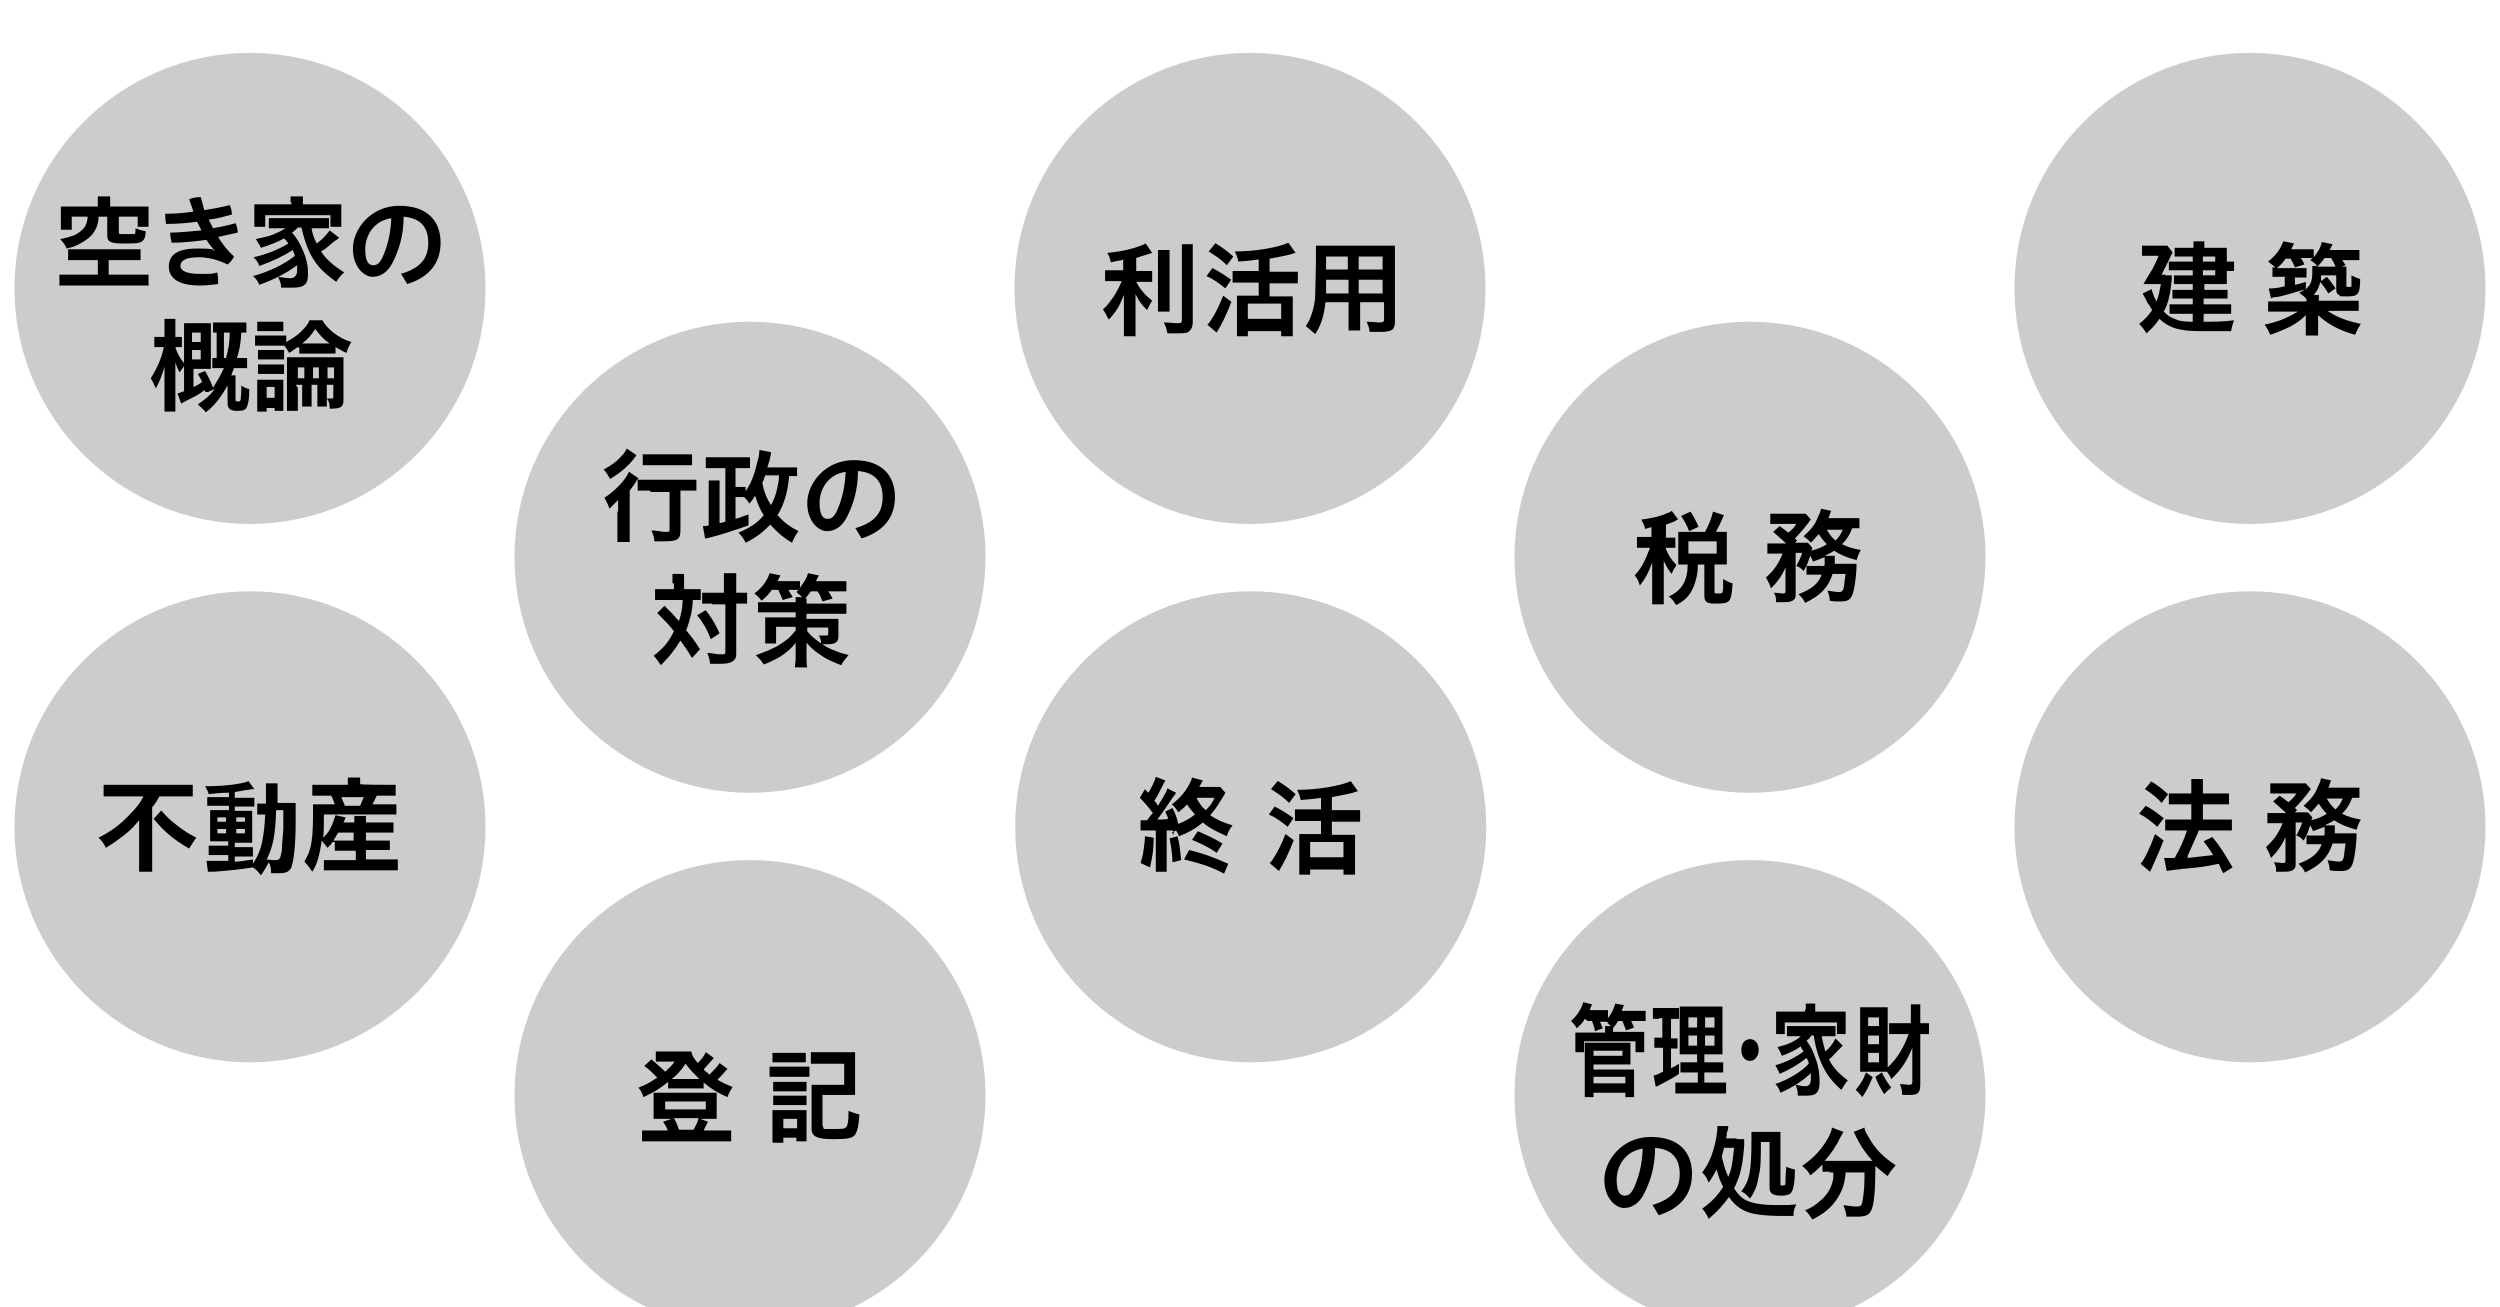 <?xml version="1.0" encoding="UTF-8"?>
<svg id="_レイヤー_2" data-name="レイヤー 2" xmlns="http://www.w3.org/2000/svg" width="345" height="180.4" xmlns:xlink="http://www.w3.org/1999/xlink" viewBox="0 0 345 180.4">
  <defs>
    <style>
      .cls-1 {
        filter: url(#drop-shadow-1);
      }

      .cls-2 {
        filter: url(#drop-shadow-3);
      }

      .cls-3 {
        filter: url(#drop-shadow-2);
      }

      .cls-4 {
        filter: url(#drop-shadow-9);
      }

      .cls-5 {
        filter: url(#drop-shadow-6);
      }

      .cls-6 {
        filter: url(#drop-shadow-7);
      }

      .cls-7 {
        filter: url(#drop-shadow-8);
      }

      .cls-8 {
        filter: url(#drop-shadow-5);
      }

      .cls-9 {
        filter: url(#drop-shadow-4);
      }

      .cls-10 {
        fill: #ccc;
      }

      .cls-11 {
        filter: url(#drop-shadow-10);
      }

      .cls-12 {
        fill: #fff;
      }
    </style>
    <filter id="drop-shadow-1" x="-9.6" y="-4.3" width="89" height="90" filterUnits="userSpaceOnUse">
      <feOffset dx="0" dy="5.3"/>
      <feGaussianBlur result="blur" stdDeviation="3.2"/>
      <feFlood flood-color="#30a2a8" flood-opacity=".5"/>
      <feComposite in2="blur" operator="in"/>
      <feComposite in="SourceGraphic"/>
    </filter>
    <filter id="drop-shadow-2" x="59.4" y="32.7" width="89" height="90" filterUnits="userSpaceOnUse">
      <feOffset dx="0" dy="5.3"/>
      <feGaussianBlur result="blur-2" stdDeviation="3.2"/>
      <feFlood flood-color="#30a2a8" flood-opacity=".5"/>
      <feComposite in2="blur-2" operator="in"/>
      <feComposite in="SourceGraphic"/>
    </filter>
    <filter id="drop-shadow-3" x="128.4" y="-4.3" width="89" height="90" filterUnits="userSpaceOnUse">
      <feOffset dx="0" dy="5.3"/>
      <feGaussianBlur result="blur-3" stdDeviation="3.2"/>
      <feFlood flood-color="#30a2a8" flood-opacity=".5"/>
      <feComposite in2="blur-3" operator="in"/>
      <feComposite in="SourceGraphic"/>
    </filter>
    <filter id="drop-shadow-4" x="197.4" y="32.7" width="89" height="90" filterUnits="userSpaceOnUse">
      <feOffset dx="0" dy="5.3"/>
      <feGaussianBlur result="blur-4" stdDeviation="3.2"/>
      <feFlood flood-color="#30a2a8" flood-opacity=".5"/>
      <feComposite in2="blur-4" operator="in"/>
      <feComposite in="SourceGraphic"/>
    </filter>
    <filter id="drop-shadow-5" x="266.4" y="-4.3" width="89" height="90" filterUnits="userSpaceOnUse">
      <feOffset dx="0" dy="5.3"/>
      <feGaussianBlur result="blur-5" stdDeviation="3.2"/>
      <feFlood flood-color="#30a2a8" flood-opacity=".5"/>
      <feComposite in2="blur-5" operator="in"/>
      <feComposite in="SourceGraphic"/>
    </filter>
    <filter id="drop-shadow-6" x="266.4" y="69.7" width="89" height="90" filterUnits="userSpaceOnUse">
      <feOffset dx="0" dy="5.3"/>
      <feGaussianBlur result="blur-6" stdDeviation="3.2"/>
      <feFlood flood-color="#30a2a8" flood-opacity=".5"/>
      <feComposite in2="blur-6" operator="in"/>
      <feComposite in="SourceGraphic"/>
    </filter>
    <filter id="drop-shadow-7" x="197.4" y="106.7" width="89" height="90" filterUnits="userSpaceOnUse">
      <feOffset dx="0" dy="5.3"/>
      <feGaussianBlur result="blur-7" stdDeviation="3.2"/>
      <feFlood flood-color="#30a2a8" flood-opacity=".5"/>
      <feComposite in2="blur-7" operator="in"/>
      <feComposite in="SourceGraphic"/>
    </filter>
    <filter id="drop-shadow-8" x="128.4" y="69.7" width="90" height="90" filterUnits="userSpaceOnUse">
      <feOffset dx="0" dy="5.3"/>
      <feGaussianBlur result="blur-8" stdDeviation="3.2"/>
      <feFlood flood-color="#30a2a8" flood-opacity=".5"/>
      <feComposite in2="blur-8" operator="in"/>
      <feComposite in="SourceGraphic"/>
    </filter>
    <filter id="drop-shadow-9" x="59.4" y="106.7" width="89" height="90" filterUnits="userSpaceOnUse">
      <feOffset dx="0" dy="5.3"/>
      <feGaussianBlur result="blur-9" stdDeviation="3.2"/>
      <feFlood flood-color="#30a2a8" flood-opacity=".5"/>
      <feComposite in2="blur-9" operator="in"/>
      <feComposite in="SourceGraphic"/>
    </filter>
    <filter id="drop-shadow-10" x="-9.6" y="69.7" width="89" height="90" filterUnits="userSpaceOnUse">
      <feOffset dx="0" dy="5.3"/>
      <feGaussianBlur result="blur-10" stdDeviation="3.2"/>
      <feFlood flood-color="#30a2a8" flood-opacity=".5"/>
      <feComposite in2="blur-10" operator="in"/>
      <feComposite in="SourceGraphic"/>
    </filter>
  </defs>
  <g id="layout">
    <g>
      <g class="cls-1">
        <g>
          <path class="cls-10" d="M34.5,68C16,68,1,53,1,34.5S16,1,34.5,1s33.5,15,33.5,33.5-15,33.5-33.5,33.5Z"/>
          <path class="cls-12" d="M34.5,2c17.9,0,32.5,14.6,32.5,32.5s-14.6,32.5-32.5,32.5S2,52.4,2,34.5,16.6,2,34.5,2M34.5,0C15.4,0,0,15.4,0,34.5s15.4,34.5,34.5,34.5,34.5-15.4,34.5-34.5S53.6,0,34.5,0h0Z"/>
        </g>
        <g>
          <path d="M11,30.6c-.7,0-1.2,0-1.6,0v-1.5c.4,0,.8,0,1.4,0h7c.6,0,1.2,0,1.6,0v1.5c-.4,0-.9,0-1.6,0h-2.8v2h3.8c.7,0,1.3,0,1.7,0v1.5c-.5,0-1,0-1.7,0h-8.9c-.7,0-1.2,0-1.7,0v-1.5c.3,0,1.1,0,1.7,0h3.6v-2h-2.6ZM13.5,22.7c0-.4,0-.6,0-.9h1.7c0,.3,0,.5,0,.9v.5h3.8c.6,0,1,0,1.5,0,0,.3,0,.5,0,1v.8c0,.4,0,.7,0,1h-1.5v-1.4h-2.6v2.1c0,.3,0,.3.5.3,0,0,.3,0,.5,0h0c.5,0,1,0,1.1,0,.2,0,.2-.3.2-.8.5.2.8.3,1.4.4,0,.8-.2,1.2-.5,1.4-.4.3-.9.3-2.6.3s-2.2-.2-2.2-1.1v-2.6h-1.2c0,1.1-.4,1.9-1,2.6-.5.5-1.1.9-1.9,1.3-.4.2-.7.3-1.5.5-.2-.5-.5-.9-.9-1.3,1.4-.3,2.1-.5,2.7-1,.7-.5,1-1,1.1-2.1h-2.2v1.8h-1.5c0-.4,0-.7,0-1.1v-1.1c0-.4,0-.7,0-1,.5,0,.9,0,1.5,0h3.6v-.5Z"/>
          <path d="M29.8,29.5c-.4-.5-.9-1-1.3-1.7-1.6.2-3.2.4-4.8.4-.1-.4-.2-.8-.2-1.2s0-.1,0-.2c1.4,0,2.9-.2,4.3-.3-.2-.4-.4-.8-.6-1.2-1.4.2-2.9.3-4.3.3,0-.3-.1-.7-.1-1.1s0-.2,0-.3c1.3,0,2.6-.1,3.9-.3-.2-.6-.4-1.1-.6-1.7.4-.2,1.1-.3,1.6-.3.2.6.3,1.2.5,1.8,1.2-.2,2.4-.4,3.5-.7.2.4.3.9.3,1.3h0c-1.1.3-2.1.6-3.2.7.2.4.4.8.6,1.2,1.1-.2,2.1-.4,3.1-.7.2.4.3.9.3,1.3-.9.2-1.8.4-2.7.6.6,1,1.3,1.9,2.2,2.7-.2.4-.5.8-.9,1.1-1.4-.7-2.8-1-4-1-2,0-2.5.6-2.5,1.2s.7,1.1,2.7,1.1,1.5,0,2.4-.2c0,.3.1.7.1,1s0,.4,0,.6c-.8.1-1.6.2-2.5.2-3.1,0-4.3-1.1-4.3-2.6s1-2.5,3.9-2.5,1.9.2,2.6.4h0Z"/>
          <path d="M41,26.2c-.3.3-.4.4-.7.6.5.6.8,1,1.2,1.8.6,1.2,1,2.4,1,3.7s-.2,1.5-.6,1.8c-.3.2-.8.3-1.6.3s-.9,0-1.5,0c0-.7-.2-.9-.4-1.5.7.1,1.3.2,1.7.2s.9-.3.9-1,0-.5,0-.8c-1.5,1.1-3,1.9-5.2,2.7-.3-.6-.5-.9-.9-1.2,2.2-.6,4.3-1.6,5.8-2.8-.1-.3-.2-.5-.3-.8-1.2.8-2.9,1.6-4.6,2.2-.2-.5-.4-.8-.8-1.2,1.8-.4,3.5-1.1,4.8-1.9-.2-.3-.3-.4-.6-.7-.9.5-1.9.9-3.2,1.3-.2-.5-.4-.7-.7-1.2,1.2-.3,1.5-.3,2.3-.6.7-.3,1.2-.5,1.8-.9h-1c-.5,0-.9,0-1.3,0v-1.4c.4,0,.7,0,1.3,0h5.6c.8,0,1,0,1.4,0v1.4c-.4,0-.9,0-1.4,0h-1c.1.7.3,1.3.7,2.1.7-.5,1.2-1,1.8-1.8l1.3,1c-.3.3-.4.3-.8.6-.7.6-1,.9-1.7,1.3.8,1.2,1.8,2,3.2,2.9-.4.3-.7.7-1.1,1.3-1.2-.9-1.8-1.4-2.4-2.1-1.2-1.4-1.9-3.2-2.4-5.4h-.5ZM40.1,22.6c0-.3,0-.5,0-.8h1.7c0,.3,0,.5,0,.8v.3h3.8c.7,0,1.1,0,1.5,0,0,.3,0,.5,0,1v1.1c0,.4,0,.7,0,1h-1.5v-1.6h-9v1.6h-1.5c0-.3,0-.6,0-1v-1.1c0-.4,0-.7,0-1,.4,0,.8,0,1.5,0h3.6v-.3Z"/>
          <path d="M55.3,32.5c2.7-.8,3.8-2.1,3.8-4.3s-1.1-3.4-3.4-3.6c0,2.7-.7,4.7-1.5,6.3-.7,1.4-1.7,2-2.8,2s-2.7-1.3-2.7-3.9,2.4-5.9,6.4-5.9,5.7,2.2,5.7,5.1-1.7,4.8-4.6,5.7l-.9-1.5ZM54.1,24.8c-2.5.3-3.7,2.4-3.7,4.3s.6,2.2,1.1,2.2.8-.2,1.2-.9c.7-1.5,1.2-3.2,1.3-5.6Z"/>
          <path d="M28.3,48.8c0-.2,0-.2,0-.3-.7.5-1.1.8-2.2,1.3-.7.4-.8.4-1.1.6l-.5-1.4c.4-.1.5-.2.9-.3v-3.5c-.1.2-.2.3-.2.3q-.3.4-.4.6c-.3-.5-.4-.8-.6-1.4q0,.3,0,.6c0,.2,0,.6,0,1v3.5c0,.7,0,1.2,0,1.7h-1.5c0-.5,0-1.1,0-1.7v-3.6c0-.2,0-.3,0-.5,0-.1,0-.2,0-.4-.4,1.4-.7,2.1-1.2,3-.3-.7-.4-.9-.7-1.4.8-1.2,1.6-3,1.8-4.3h-.4c-.4,0-.7,0-.9,0v-1.4c.3,0,.5,0,.9,0h.5v-1.1c0-.6,0-1,0-1.4h1.5c0,.4,0,.8,0,1.4v1.1h.1c.4,0,.5,0,.8,0v1.4c-.3,0-.5,0-.8,0h-.1c.2.7.5,1.4,1.2,2.2v-4.2c0-.6,0-1,0-1.3.3,0,.6,0,1.1,0h1.5c.5,0,.8,0,1.1,0,0,.3,0,.7,0,1.3v3.9c0,.6,0,.9,0,1.1-.2,0-.4,0-.9,0h-1.5v2.5c.5-.2.8-.4,1.2-.7-.2-.4-.3-.6-.6-1.1l1-.4q.6,1,1.1,2.3c.5-.8,1-1.6,1.5-2.7h-.4c-.5,0-.9,0-1.2,0v-1.4c.2,0,.3,0,.6,0v-3.5c-.2,0-.3,0-.5,0v-1.4c.4,0,.6,0,1.2,0h2.2c.5,0,.8,0,1.2,0v1.4c-.3,0-.4,0-.7,0-.1,1.6-.2,2.2-.6,3.5h.1c.6,0,.9,0,1.3,0v1.4c-.4,0-.7,0-1.3,0h-.5c-.2.4-.2.6-.4,1h.6c0,.3,0,.5,0,.9v2.3c0,.3,0,.4.3.4s.3,0,.4-.2c0-.2.1-.7.1-1.5v-.5c.4.3.7.4,1.1.5,0,1.6-.2,2.2-.4,2.6-.2.3-.5.4-1.3.4s-1.3-.2-1.3-1.1v-2.4c-.9,1.6-1.8,2.8-3,3.7-.4-.5-.7-.7-1.1-1.1.9-.6,1.7-1.2,2.3-2.1l-.9.4ZM27.7,41.9v-1.3h-1.2v1.3h1.2ZM26.5,44.3h1.2v-1.3h-1.2v1.3ZM31.2,44.1c.3-1.2.5-2,.5-3.5h-.8v3.5h.3Z"/>
          <path d="M41.1,42.6c-.5.3-.7.5-1.2.8-.3-.5-.4-.7-.7-1-.2,0-.4,0-.8,0h-2.1c-.5,0-.7,0-1.1,0v-1.4c.3,0,.6,0,1.1,0h2.1c.5,0,.8,0,1.1,0v.9c.7-.4,1.4-.8,2-1.4.6-.6,1-1,1.2-1.6h1.8c.3.6.8,1.1,1.5,1.7.8.6,1.5,1,2.5,1.3-.3.4-.5.9-.7,1.5-.7-.3-.9-.5-1.5-.8v.9c-.3,0-.6,0-1.1,0h-2.8c-.6,0-.8,0-1.1,0v-.8ZM36.8,51.5h-1.3c0-.4,0-.8,0-1.3v-2c0-.5,0-.8,0-1.1.4,0,.5,0,1,0h1.8c.4,0,.6,0,.8,0,0,.3,0,.4,0,1v2.3c0,.4,0,.7,0,1h-1.2v-.4h-1.1v.6ZM35.5,39.1c.3,0,.6,0,1.1,0h1.4c.5,0,.8,0,1.1,0v1.3c-.3,0-.6,0-1.1,0h-1.4c-.5,0-.8,0-1.1,0v-1.3ZM35.6,43c.3,0,.4,0,.9,0h1.8c.4,0,.6,0,.9,0v1.3c-.3,0-.4,0-.9,0h-1.8c-.4,0-.6,0-.9,0v-1.3ZM35.6,45c.3,0,.4,0,.9,0h1.8c.4,0,.6,0,.9,0v1.3c-.3,0-.4,0-.9,0h-1.8c-.4,0-.6,0-.9,0v-1.3ZM36.8,49.6h1.1v-1.5h-1.1v1.5ZM41.1,48.2v2c0,.6,0,.9,0,1.2h-1.5c0-.3,0-.7,0-1.3v-4.7c0-.6,0-.9,0-1.4.3,0,.6,0,1.3,0h5.1c.8,0,1,0,1.4,0,0,.4,0,.7,0,1.3v4.6c0,1-.4,1.2-1.9,1.2,0-.8-.1-1-.4-1.4.2,0,.4,0,.6,0,.3,0,.3,0,.3-.3v-1.6h-.9v1.6c0,.6,0,1,0,1.4h-1.3c0-.3,0-.8,0-1.4v-1.6h-.8v1.6c0,.8,0,1.1,0,1.4h-1.3c0-.3,0-.6,0-1.4v-1.6h-.9ZM42,45.4h-.9v1.5h.9v-1.5ZM45,42.1h.5c-.9-.6-1.3-1.1-2-2-.6.9-1,1.4-1.8,2h3.3ZM44,46.9v-1.5h-.8v1.5h.8ZM46.1,46.9v-1.5h-.9v1.5h.9Z"/>
        </g>
      </g>
      <g class="cls-3">
        <g>
          <path class="cls-10" d="M103.5,105.1c-18.5,0-33.5-15-33.5-33.5s15-33.5,33.5-33.5,33.5,15,33.5,33.5-15,33.5-33.5,33.5Z"/>
          <path class="cls-12" d="M103.5,39.1c17.9,0,32.5,14.6,32.5,32.5s-14.6,32.5-32.5,32.5-32.5-14.6-32.5-32.5,14.6-32.5,32.5-32.5M103.5,37.1c-19.1,0-34.5,15.4-34.5,34.5s15.4,34.5,34.5,34.5,34.5-15.4,34.5-34.5-15.4-34.5-34.5-34.5h0Z"/>
        </g>
        <g>
          <path d="M85.3,65.3c0-.6,0-.7,0-1.6-.4.4-.8.8-1.2,1.2-.2-.6-.4-1-.7-1.5,1.4-.9,2.9-2.4,3.4-3.6l1.3.9c-.1.2-.3.3-.4.6-.3.4-.4.6-.8,1.1v5.4c0,.7,0,1.3,0,1.7h-1.7c0-.4,0-1,0-1.8v-2.4ZM87.8,57.6q-.2.2-.4.5c-.9,1.1-1.9,1.9-3.2,2.7-.3-.5-.5-.9-.9-1.3,1.1-.6,1.8-1.1,2.5-1.9.3-.3.5-.6.7-1l1.3.9ZM89.7,62.4c-.6,0-1.2,0-1.7,0v-1.5c.4,0,1,0,1.7,0h4.7c.8,0,1.3,0,1.7,0v1.5c-.4,0-1,0-1.6,0h-.6v5.5c0,1.2-.4,1.5-2.1,1.5s-.9,0-1.5,0c0-.6-.2-1-.4-1.5.7,0,1.4.2,1.9.2s.6,0,.6-.3v-5.2h-2.6ZM88.6,57.4c.4,0,.9,0,1.6,0h3.7c.7,0,1.1,0,1.6,0v1.5c-.5,0-1,0-1.5,0h-3.7c-.6,0-1.1,0-1.6,0v-1.5Z"/>
          <path d="M110,60.4c-.3,0-.5,0-1.1,0-.2,2.3-.7,3.9-1.6,5.4.9,1,1.7,1.6,2.9,2.2-.4.5-.6.9-.9,1.6-1.2-.7-2.1-1.5-3-2.5-1,1-1.8,1.7-3.4,2.5-.3-.6-.5-.9-1-1.4,1.5-.6,2.6-1.3,3.5-2.4-.6-.9-.9-1.8-1.2-2.7-.3.5-.4.7-.8,1.1-.2-.4-.4-.6-.7-.9-.3,0-.4,0-.8,0h-.4v3c.5-.1.8-.3,1.8-.6v1.5c-2,.7-3.8,1.3-5.4,1.7-.1,0-.2,0-.4.1q-.1,0-.2,0l-.3-1.7c.4,0,.5,0,.8-.1v-4.6c0-.8,0-1.1,0-1.6h1.5c0,.5,0,.9,0,1.6v4.3c.4-.1.5-.1.8-.2v-7.4h-1.3c-.4,0-1,0-1.4,0v-1.5c.4,0,.9,0,1.4,0h3.3c.6,0,1,0,1.4,0v1.5c-.4,0-.6,0-1.1,0h-.9v2.6h.4c.5,0,.8,0,1,0v.6c.8-1.2,1.2-2.3,1.6-4,.2-.6.3-1.3.3-1.7l1.6.3c0,.2,0,.3-.1.6q0,.3-.4,1.5h2.7c.6,0,1,0,1.4,0v1.5ZM105.6,60.3c-.2.5-.2.7-.4,1,.2,1.2.6,2.2,1.2,3.1.4-.7.7-1.5.9-2.5.1-.5.2-.9.2-1.6h-1.9Z"/>
          <path d="M118,67.6c2.7-.8,3.8-2.1,3.8-4.3s-1.1-3.4-3.4-3.6c0,2.7-.7,4.7-1.5,6.3-.7,1.4-1.7,2-2.8,2s-2.7-1.3-2.7-3.9,2.4-5.9,6.4-5.9,5.7,2.2,5.7,5.1-1.7,4.8-4.6,5.7l-.9-1.5ZM116.8,59.8c-2.5.3-3.7,2.4-3.7,4.3s.6,2.2,1.1,2.2.8-.2,1.2-.9c.7-1.5,1.2-3.2,1.3-5.6Z"/>
          <path d="M92.8,75.2c0-.6,0-.9,0-1.3h1.6c0,.4,0,.7,0,1.3v.8h1c.6,0,.9,0,1.3,0v1.5c-.3,0-.5,0-1.1,0,0,1.4-.4,2.8-.9,4.2.9,1.1,1,1.2,1.9,2.6l-1.1,1.2c-.6-1-.8-1.3-1.6-2.4-.8,1.3-1.5,2.2-2.7,3.4-.4-.6-.6-.9-1-1.3,1.3-1,2.1-1.9,2.8-3.4-.6-.8-1.4-1.6-2.3-2.5l1-1q.3.3,1.1,1.1c.1.1.3.4.9,1,.3-.9.5-1.9.5-2.9h-2.5c-.5,0-.9,0-1.3,0v-1.5c.4,0,.8,0,1.3,0h1.3v-.8ZM97.4,78.9c.9,1.2,1.3,1.9,1.9,3.2l-1.2.8c-.6-1.5-1.1-2.3-1.9-3.3l1.2-.7ZM98.2,78c-.6,0-.9,0-1.3,0v-1.5c.4,0,.7,0,1.3,0h1.7v-1.1c0-.8,0-1.2,0-1.6h1.7c0,.4,0,.9,0,1.6v1.1h.2c.6,0,.9,0,1.3,0v1.5q-.1,0-.3,0c-.1,0-.6,0-1,0h-.2v6.6c0,.7,0,.9-.3,1.2-.3.3-.8.5-1.7.5s-1.1,0-1.6,0c-.1-.7-.2-1-.4-1.5.5,0,1.3.2,1.7.2.7,0,.8,0,.8-.3v-6.6h-1.8Z"/>
          <path d="M106.5,76.1c-.4.6-.8,1-1.4,1.5-.3-.4-.6-.7-1-1,1.1-.8,1.8-1.8,2.1-2.8l1.5.3c0,0-.2.4-.4.8h1.8c.5,0,1,0,1.3,0v.9c.5-.7.9-1.2,1.1-2l1.5.3q-.3.6-.4.8h2.7c.6,0,1.1,0,1.5,0v1.4c-.4,0-.8,0-1.4,0h-1.1c.2.3.4.6.6,1l-1.4.4c-.2-.5-.3-.9-.7-1.4h-.9c-.3.4-.5.7-.8,1h.2c0,.2,0,.4,0,.7h4c.7,0,1.1,0,1.5,0v1.4c-.4,0-.8,0-1.5,0h-4v.7h3.1c.7,0,1.1,0,1.3,0,0,.3,0,.7,0,1.1v1.3c0,.4-.1.7-.4.9-.2.1-.5.2-1,.2s-.6,0-1,0c0-.4,0-.7-.3-1.2.3,0,.7,0,.9,0,.3,0,.4,0,.4-.3v-.8h-2.9v.5c.6.8,1.7,1.6,2.7,2.2.8.4,1.8.8,3,1.1-.5.6-.8.9-1,1.4-1-.4-2-.8-2.7-1.3-.4-.3-.8-.5-1.2-.9-.4-.3-.5-.5-.9-.9,0,.4,0,.6,0,1v1c0,.8,0,1,.1,1.4h-1.7c0-.4.1-.8.1-1.3h0c0-.1,0-1.1,0-1.1,0-.2,0-.6,0-1-.5.7-1.2,1.3-2.1,1.9-.7.4-1.5.8-2.3,1.1-.4-.6-.5-.7-1.1-1.3,1-.3,2.1-.8,2.9-1.2.5-.3,1.1-.7,1.6-1.1.4-.4.6-.6,1-1.1v-.5h-2.7v1.2c0,.5,0,.9,0,1.1h-1.5c0-.3,0-.7,0-1.3v-1.2c0-.4,0-.8,0-1.1.3,0,.7,0,1.2,0h3v-.7h-3.8c-.6,0-1,0-1.4,0v-1.4c.4,0,.8,0,1.4,0h3.8c0-.4,0-.5,0-.7h.9c-.3-.3-.5-.4-.8-.7.1-.1.2-.2.3-.3-.3,0-.4,0-.6,0h-.8c.2.4.3.5.6,1l-1.4.4c-.2-.6-.4-.9-.6-1.4h-.7Z"/>
        </g>
      </g>
      <g class="cls-2">
        <g>
          <path class="cls-10" d="M172.5,68c-18.5,0-33.5-15-33.5-33.5S154,1,172.5,1s33.5,15,33.5,33.5-15,33.5-33.5,33.5Z"/>
          <path class="cls-12" d="M172.5,2c17.9,0,32.5,14.6,32.5,32.5s-14.6,32.5-32.5,32.5-32.5-14.6-32.5-32.5S154.6,2,172.5,2M172.5,0c-19.1,0-34.5,15.4-34.5,34.5s15.4,34.5,34.5,34.5,34.5-15.4,34.5-34.5S191.6,0,172.5,0h0Z"/>
        </g>
        <g>
          <path d="M155.3,30.5c-.9.2-1.2.2-2,.4-.1-.5-.2-.8-.5-1.3,2.3-.2,4.4-.8,5.3-1.3l.9,1.3c-1,.3-1.6.5-2.2.7v1.8h1.1c.5,0,.8,0,1.1,0v1.5c-.4,0-.7,0-1.2,0h-1c.5,1,1.2,1.8,2.2,2.6-.3.4-.5.9-.7,1.3-.8-.8-1.1-1.2-1.6-2.2,0,.5,0,1,0,1.7v2.4c0,.9,0,1.3,0,1.7h-1.6c0-.5,0-1,0-1.7v-2.3c0-.6,0-1.2,0-1.7-.4,1-.6,1.4-.9,1.9-.4.6-.7,1-1.2,1.5-.3-.6-.5-1-.8-1.4.6-.5,1-1.1,1.5-1.8.4-.6.9-1.6,1.1-2.1h-1c-.5,0-.9,0-1.3,0v-1.5c.4,0,.7,0,1.3,0h1.2v-1.4ZM161.4,29.2c0,.5,0,.9,0,1.7v5.2c0,.9,0,1.2,0,1.6h-1.6c0-.4,0-.7,0-1.6v-5.2c0-.8,0-1.2,0-1.7h1.6ZM164.6,28.4c0,.5,0,1.1,0,1.9v8.8c0,.7-.2,1.1-.6,1.4-.3.2-.8.2-1.9.2s-.5,0-1,0c-.1-.6-.2-.9-.5-1.5.8,0,1.3.1,1.8.1s.7,0,.7-.4v-8.6c0-.7,0-1.3,0-1.9h1.7Z"/>
          <path d="M167.3,31.7c1,.5,1.6.9,2.6,1.6l-.8,1.2c-1-.8-1.5-1.2-2.6-1.7l.8-1.1ZM169.9,36.4c-.6,1.7-1.4,3.2-2,4.2l-1.3-1.1c.2-.1.3-.3.5-.6.6-.9,1.1-1.9,1.7-3.4l1.2.9ZM167.8,28.3c1.2.8,1.5,1,2.4,1.8l-.9,1.2c-.8-.8-1.4-1.2-2.5-1.9l.9-1.1ZM173.7,30.5c-1.4.2-1.6.2-2.8.3-.1-.5-.2-.8-.5-1.4,3,0,6.1-.6,7.4-1.2l1,1.4q-.2,0-.7.2c-.7.2-1.9.4-2.9.6v1.8h2.4c.7,0,1.1,0,1.5,0v1.6c-.4,0-.9,0-1.5,0h-2.4v1.8h2.1c.5,0,.8,0,1.1,0,0,.3,0,.7,0,1.2v2.9c0,.5,0,1,0,1.4h-1.6v-.7h-4.6v.7h-1.5c0-.4,0-.9,0-1.4v-3c0-.4,0-.8,0-1.2.3,0,.6,0,1.1,0h1.9v-1.8h-2.1c-.6,0-1.1,0-1.5,0v-1.6c.4,0,.9,0,1.5,0h2.1v-1.6ZM172.2,38.7h4.6v-2.1h-4.6v2.1Z"/>
          <path d="M182.9,36.5c-.2,1.8-.6,3.1-1.4,4.3-.6-.5-.8-.7-1.3-1.1.5-.7.8-1.5,1-2.3.2-.7.3-1.4.3-2.1,0-1.1.1-3.1.1-4.7s0-1.4,0-2c.5,0,.8,0,1.6,0h7.7c.8,0,1.2,0,1.6,0,0,.5,0,.8,0,1.5v9c0,1.1-.4,1.4-2,1.4s-1.1,0-1.5,0c0-.5-.2-.9-.4-1.4.7,0,1.3.1,1.7.1s.7,0,.7-.4v-2.4h-3.3v2.3c0,.8,0,1.2,0,1.6h-1.6c0-.4,0-.8,0-1.6v-2.3h-3.1ZM186,33.3h-3c0,.4,0,.7,0,.9,0,.6,0,.7,0,1h3.1v-1.9ZM186,30.1h-3v1.8s3,0,3,0v-1.8ZM190.8,31.9v-1.8h-3.3v1.8h3.3ZM190.8,35.2v-1.9h-3.3v1.9h3.3Z"/>
        </g>
      </g>
      <g class="cls-9">
        <g>
          <path class="cls-10" d="M241.5,105.1c-18.5,0-33.5-15-33.5-33.5s15-33.5,33.5-33.5,33.5,15,33.5,33.5-15,33.5-33.5,33.5Z"/>
          <path class="cls-12" d="M241.5,39.1c17.9,0,32.5,14.6,32.5,32.5s-14.6,32.5-32.5,32.5-32.5-14.6-32.5-32.5,14.6-32.5,32.5-32.5M241.5,37.1c-19.1,0-34.5,15.4-34.5,34.5s15.4,34.5,34.5,34.5,34.5-15.4,34.5-34.5-15.4-34.5-34.5-34.5h0Z"/>
        </g>
        <g>
          <path d="M228.4,67.4c-.5,0-.7.1-1.4.3,0-.4-.2-.7-.5-1.3,1.5-.2,2.5-.4,3.6-.9.2,0,.4-.2.6-.3l.9,1.2c-.1,0-.2,0-.4.2-.4.2-.8.3-1.3.5v1.8h.4c.4,0,.7,0,.9,0v1.4c-.3,0-.5,0-.9,0h-.4q0,0,0,.2c.4.9.7,1.4,1.4,2.1v.2c-.4.5-.4.6-.6,1.1-.5-.6-.6-.8-1.1-1.8,0,.3,0,1.1,0,1.6v2.7c0,.8,0,1.2,0,1.7h-1.6c0-.5,0-.9,0-1.7v-2.4c0-.3,0-1.3,0-1.7-.4,1.2-.9,2.2-1.7,3.2-.2-.7-.4-1-.7-1.4.6-.7.9-1.1,1.3-1.9.3-.6.6-1.4.8-1.9h-.7c-.5,0-.8,0-1.1,0v-1.5c.3,0,.6,0,1.1,0h.9v-1.5ZM235.3,68.1c.5-1,.8-1.6,1.1-2.8l1.5.5c-.6,1.4-.8,1.7-1.1,2.3h.4c.5,0,.8,0,1.1,0,0,.3,0,.5,0,1v2.5c0,.4,0,.7,0,1-.4,0-.7,0-1.1,0h-.6v3.7c0,.3,0,.3.6.3s.6,0,.6-2c.5.3.9.5,1.3.6-.1,1.5-.2,1.9-.4,2.3-.3.4-.7.5-2,.5s-1.5-.3-1.5-1.2v-4.2h-.9c0,1.5-.3,2.3-.6,3.1-.5,1.2-1.2,1.9-2.4,2.5-.3-.5-.5-.8-1-1.2,1.8-.8,2.6-2.2,2.6-4.4h-.2c-.4,0-.7,0-1.1,0,0-.3,0-.6,0-1v-2.5c0-.3,0-.7,0-1,.4,0,.6,0,1.1,0h2.6ZM233.1,68c-.4-1-.7-1.5-1.1-2.1l1.3-.6c.5.8.8,1.4,1.1,2.1l-1.3.6ZM233,71.1h3.9v-1.7h-3.9v1.7Z"/>
          <path d="M250.4,74c-.5,0-.8,0-1.1,0v-1.3c-.1.3-.2.4-.4.8-.4-.4-.5-.5-1-.7.3-.6.6-1.1.8-1.8h-.9v5.6c0,.4,0,.7-.3.9-.2.2-.6.3-1.3.3s-.7,0-1.1,0c0-.5,0-.8-.3-1.3.6,0,1,.1,1.2.1s.4,0,.4-.3v-3.3c-.5,1.2-1.2,2.1-2,2.9-.2-.6-.4-1-.7-1.5,1.1-1,1.7-1.8,2.3-3.3h-1c-.5,0-.8,0-1.1,0v-1.4c.3,0,.7,0,1.2,0h1.4c-.7-.6-1.2-1.1-1.8-1.6l.9-.8c.8.6.8.6,1.2.9.5-.4.8-.7,1.1-1.2h-2.4c-.5,0-.8,0-1.2,0v-1.4c.4,0,.7,0,1.3,0h2.4c.7,0,.9,0,1.2,0l.7.8c0,0-.2.2-.3.4-.6.8-1.4,1.7-1.9,2.2.1.1.2.2.3.3l-.3.3h.8c.5,0,.7,0,1,0l.6.7c0,.1,0,.2-.2.4.9-.2,1.6-.5,2.2-.9-.5-.5-.8-.9-1.1-1.4-.4.4-.5.6-1.1,1.2-.3-.4-.6-.6-1-.9,1-.9,1.6-1.6,2-2.7.2-.4.3-.6.4-1.1l1.4.3c0,0-.1.3-.2.5,0,.2-.1.3-.2.5h2.8c.6,0,1.1,0,1.5,0v1.4c-.3,0-.6,0-1,0-.4,1-.7,1.5-1.4,2.2.8.4,1.5.6,2.6.8-.3.5-.4.8-.6,1.4-1.5-.4-2.3-.8-3.1-1.3-.4.3-.7.4-1.3.7h1.4q0,.1,0,.2c0,0,0,.1,0,.2,0,0,0,0,0,.2,0,.2,0,.3,0,.5h1.9c.6,0,.8,0,1.1,0q0,.3,0,.6c-.1,1.6-.3,2.9-.5,3.5-.3.8-.6,1.1-1.7,1.1s-.8,0-1.5-.1c0-.5-.1-.8-.3-1.4.6.1,1.2.2,1.6.2s.6-.2.7-.9c0-.4.1-.9.2-1.6h-1.8c-.6,1.9-1.7,3-3.8,4-.2-.5-.5-.8-.9-1.2,1.8-.7,2.7-1.4,3.2-2.7h-1.1ZM251.8,72.7c0-.4,0-.7,0-1s0,0,0-.1c-.5.2-.8.3-1.6.6-.2-.4-.2-.5-.4-.8-.2.6-.3.9-.5,1.4.3,0,.5,0,1.1,0h1.3ZM252.1,67.8c.3.5.6,1,1.2,1.5.5-.5.7-.8,1-1.5h-2.2Z"/>
        </g>
      </g>
      <g class="cls-8">
        <g>
          <path class="cls-10" d="M310.5,68c-18.5,0-33.5-15-33.5-33.5S292,1,310.5,1s33.5,15,33.5,33.5-15,33.5-33.5,33.5Z"/>
          <path class="cls-12" d="M310.5,2c17.9,0,32.5,14.6,32.5,32.5s-14.6,32.5-32.5,32.5-32.5-14.6-32.5-32.5,14.6-32.5,32.5-32.5M310.5,0c-19.1,0-34.5,15.4-34.5,34.5s15.4,34.5,34.5,34.5,34.5-15.4,34.5-34.5S329.6,0,310.5,0h0Z"/>
        </g>
        <g>
          <path d="M298.7,32.7c.6,0,.7,0,1,0,0,.2,0,.3,0,.6-.2,1.9-.4,3.1-1.1,4.4.5.5.9.8,1.5,1,.6.3,1.2.4,2.4.4.4,0,.9,0,1.1,0,1.7,0,3.4,0,4.7-.2-.2.6-.3.8-.4,1.5-1.3,0-2.6,0-4.1,0-3,0-4.4-.4-5.8-1.7-.6.9-1,1.3-1.8,2-.3-.5-.5-.8-1-1.3.9-.7,1.3-1.2,1.8-1.9-.2-.4-.4-.7-.7-1.1,0,0-.1-.3-.3-.6,0-.1-.2-.3-.3-.6l1.2-.6c.3.9.4,1.2.7,1.7.3-.8.4-1.3.6-2.4h-1.3c-.4,0-.8,0-1.1,0q.8-1.4,1.2-2c.5-1,.6-1.2.9-1.9h-1.4c-.4,0-.6,0-.9,0v-1.4c.3,0,.6,0,1,0h1.5c.5,0,.7,0,1,0l.7.9c0,.2-.1.2-.3.7-.3.6-.9,1.8-1.2,2.4h.6ZM302.7,30.1h-1.6c-.4,0-.7,0-1,0v-1.2c.3,0,.6,0,1.1,0h1.5c0-.4,0-.6,0-.9h1.5c0,.3,0,.4,0,.9h2c.4,0,.7,0,1.1,0,0,.3,0,.5,0,.9v1c.4,0,.7,0,1,0v1.3c-.3,0-.5,0-1,0v1c0,.3,0,.6,0,.8-.4,0-.6,0-1,0h-2.1v.8h2.1c.5,0,.8,0,1.1,0v1.2c-.3,0-.7,0-1.2,0h-2.1v.8h2.6c.6,0,.9,0,1.2,0v1.3c-.3,0-.7,0-1.2,0h-2.6c0,.6,0,.8,0,1.2h-1.5c0-.4,0-.6,0-1.2h-2c-.6,0-.8,0-1.2,0v-1.3c.3,0,.7,0,1.2,0h2v-.8h-1.7c-.4,0-.7,0-1.1,0v-1.2c.3,0,.6,0,1.1,0h1.7v-.8h-1.7c-.4,0-.6,0-.9,0v-1.2c.3,0,.5,0,1,0h1.6v-.7h-2.1c-.6,0-.8,0-1.2,0v-1.2c.3,0,.5,0,1.2,0h2.1v-.7ZM305.7,30.8v-.7h-1.7v.7h1.7ZM304,32.7h1.7v-.7h-1.7v.7Z"/>
          <path d="M322.7,31.5c.4,0,.8,0,1.1,0,0,.3,0,.7,0,1.2v1.4c0,.2,0,.2.3.2s.3,0,.4-.1c0-.1,0-.7,0-1.1v-.4c.4.2.8.4,1.2.5,0,2.1-.3,2.4-1.7,2.4s-1,0-1.2-.2c-.3-.1-.4-.3-.4-.8v-1.9h-2.1c0,.4,0,.5,0,.8l.8-.6c.6.7.8,1,1.2,1.6l-1,.7c-.4-.7-.7-1.1-1.1-1.6-.2.8-.4,1.2-.9,1.8h.7c0,.3,0,.4,0,.8h3.9c.7,0,1.2,0,1.6,0v1.4c-.5,0-1,0-1.6,0h-2.7c1.3.9,2.7,1.4,4.6,1.8-.4.6-.5.8-.8,1.5-2.2-.6-3.8-1.5-5.1-2.7,0,.2,0,.5,0,.9v.7c0,.6,0,.9,0,1.2h-1.7c0-.4,0-.7,0-1.2v-.7c0-.2,0-.3,0-.9-.7.7-1.3,1.1-2.2,1.6-.9.4-1.5.7-2.7,1.1-.3-.6-.4-.9-.8-1.4,1.9-.4,3.1-.9,4.6-1.8h-2.5c-.7,0-1.1,0-1.6,0v-1.4c.4,0,1,0,1.6,0h3.7v-.3c-.2-.3-.6-.6-1-.9.4-.2.5-.3.8-.5-.8.3-1.3.4-2.3.7-.7.2-1,.3-1.7.4q-.5,0-.7.2l-.3-1.4c.6,0,1.1,0,2.2-.3v-1.3h-.6c-.5,0-.8,0-1.1,0v-1.3c.2,0,.2,0,.4,0-.3-.3-.4-.3-1-.8,1.1-.9,1.7-1.7,2.1-2.8l1.5.3s-.2.3-.4.8h1.8c.6,0,1,0,1.3,0v1.1c.5-.6,1-1.4,1.1-2.1l1.5.3c0,0-.2.4-.4.8h2.6c.7,0,1,0,1.5,0v1.4c-.4,0-.8,0-1.4,0h-1c.2.2.2.3.5.7l-1.1.4h.1ZM318.3,34.5c.6-.5.8-1.1.8-2.3s0-.5,0-.8c.2,0,.3,0,.7,0-.3-.3-.6-.6-1-.8.2-.1.2-.2.3-.3-.3,0-.5,0-.8,0h-.8c.2.3.3.4.5.9l-1.3.4c-.2-.5-.3-.7-.6-1.2h-.7c-.4.6-.7.9-1.2,1.3.2,0,.3,0,.6,0h2.4c.6,0,.8,0,1.1,0v1.3c-.3,0-.6,0-1,0h-.6v1c.6-.1.8-.2,1.5-.4v1.1ZM320.1,31.5h2.2c-.1-.3-.3-.7-.6-1.2h-.9c-.3.4-.6.8-1,1.2h.3Z"/>
        </g>
      </g>
      <g class="cls-5">
        <g>
          <path class="cls-10" d="M310.5,142.3c-18.5,0-33.5-15-33.5-33.5s15-33.5,33.5-33.5,33.5,15,33.5,33.5-15,33.5-33.5,33.5Z"/>
          <path class="cls-12" d="M310.5,76.3c17.9,0,32.5,14.6,32.5,32.5s-14.6,32.5-32.5,32.5-32.5-14.6-32.5-32.5,14.6-32.5,32.5-32.5M310.5,74.3c-19.1,0-34.5,15.4-34.5,34.5s15.4,34.5,34.5,34.5,34.5-15.4,34.5-34.5-15.4-34.5-34.5-34.5h0Z"/>
        </g>
        <g>
          <path d="M296.1,105.9c1,.5,1.4.9,2.5,1.7l-.9,1.2c-.9-.8-1.5-1.3-2.5-1.8l.9-1.1ZM298.6,110.6c-.5,1.3-.8,2-1.3,3.1q-.2.5-.4.9t-.2.4l-1.3-1.1c.5-.5,1.3-2.2,2-4.1l1.2.9ZM296.8,102.5c1,.6,1.5,1,2.4,1.8l-.9,1.2c-.7-.8-1.4-1.3-2.3-1.9l.9-1.1ZM298.6,113.1c.2,0,.3,0,.5,0s.5,0,1,0c.7-1.2,1.3-2.5,1.7-3.8h-1.5c-.6,0-1.1,0-1.5,0v-1.5c.4,0,.9,0,1.5,0h2.1v-2.1h-1.6c-.5,0-1,0-1.5,0v-1.5c.3,0,.8,0,1.5,0h1.6v-.6c0-.7,0-1.1,0-1.4h1.6c0,.4,0,.7,0,1.4v.6h2.2c.6,0,1,0,1.4,0v1.5c-.4,0-.8,0-1.4,0h-2.2v2.1h2.6c.6,0,1,0,1.4,0v1.5c-.4,0-.9,0-1.4,0h-3.2q0,.2-.3.8c-.3.7-.7,1.6-1.2,2.7v.3c1.7-.2,2.6-.3,3.5-.4-.4-.7-.7-1.1-1.3-1.9l1.2-.6c1.2,1.5,1.5,2,2.8,4.2l-1.3.8c-.3-.6-.4-.8-.6-1.3-2,.4-2.5.5-5,.7-1.5.2-1.8.2-2.2.3l-.3-1.6Z"/>
          <path d="M319.4,111.2c-.5,0-.8,0-1.1,0v-1.3c-.1.3-.2.4-.4.8-.4-.4-.5-.5-1-.7.3-.6.6-1.1.8-1.8h-.9v5.6c0,.4,0,.7-.3.9-.2.2-.6.3-1.3.3s-.7,0-1.1,0c0-.5,0-.8-.3-1.3.6,0,1,.1,1.2.1s.4,0,.4-.3v-3.3c-.5,1.2-1.2,2.1-2,2.9-.2-.6-.4-1-.7-1.5,1.1-1,1.7-1.8,2.3-3.3h-1c-.5,0-.8,0-1.1,0v-1.4c.3,0,.7,0,1.2,0h1.4c-.7-.6-1.2-1.1-1.8-1.6l.9-.8c.8.6.8.6,1.2.9.5-.4.8-.7,1.1-1.2h-2.4c-.5,0-.8,0-1.2,0v-1.4c.4,0,.7,0,1.3,0h2.4c.7,0,.9,0,1.2,0l.7.8c0,0-.2.2-.3.4-.6.8-1.4,1.7-1.9,2.2.1.1.2.2.3.3l-.3.3h.8c.5,0,.7,0,1,0l.6.7c0,.1,0,.2-.2.4.9-.2,1.6-.5,2.2-.9-.5-.5-.8-.9-1.1-1.4-.4.4-.5.6-1.1,1.2-.3-.4-.6-.6-1-.9,1-.9,1.6-1.6,2-2.7.2-.4.3-.6.4-1.1l1.4.3c0,0-.1.3-.2.5,0,.2-.1.3-.2.5h2.8c.6,0,1.1,0,1.5,0v1.4c-.3,0-.6,0-1,0-.4,1-.7,1.5-1.4,2.2.8.4,1.5.6,2.6.8-.3.5-.4.8-.6,1.4-1.5-.4-2.3-.8-3.1-1.3-.4.3-.7.4-1.3.7h1.4q0,.1,0,.2c0,0,0,.1,0,.2,0,0,0,0,0,.2,0,.2,0,.3,0,.5h1.9c.6,0,.8,0,1.1,0q0,.3,0,.6c-.1,1.6-.3,2.9-.5,3.5-.3.8-.6,1.1-1.7,1.1s-.8,0-1.5-.1c0-.5-.1-.8-.3-1.4.6.1,1.2.2,1.6.2s.6-.2.7-.9c0-.4.1-.9.2-1.6h-1.8c-.6,1.9-1.7,3-3.8,4-.2-.5-.5-.8-.9-1.2,1.8-.7,2.7-1.4,3.2-2.7h-1.1ZM320.8,109.9c0-.4,0-.7,0-1s0,0,0-.1c-.5.2-.8.3-1.6.6-.2-.4-.2-.5-.4-.8-.2.6-.3.9-.5,1.4.3,0,.5,0,1.1,0h1.3ZM321.1,104.9c.3.5.6,1,1.2,1.5.5-.5.7-.8,1-1.5h-2.2Z"/>
        </g>
      </g>
      <g class="cls-6">
        <g>
          <path class="cls-10" d="M241.5,179.4c-18.5,0-33.5-15-33.5-33.5s15-33.5,33.5-33.5,33.5,15,33.5,33.5-15,33.5-33.5,33.5Z"/>
          <path class="cls-12" d="M241.5,113.4c17.9,0,32.5,14.6,32.5,32.5s-14.6,32.5-32.5,32.5-32.5-14.6-32.5-32.5,14.6-32.5,32.5-32.5M241.5,111.4c-19.1,0-34.5,15.4-34.5,34.5s15.4,34.5,34.5,34.5,34.5-15.4,34.5-34.5-15.4-34.5-34.5-34.5h0Z"/>
        </g>
        <g>
          <path d="M218.7,135.3c-.3.6-.6.8-1.1,1.3-.3-.5-.4-.6-.8-1,.8-.7,1.4-1.6,1.7-2.6l1.2.3c-.2.4-.2.5-.3.8h1.5c.5,0,.7,0,1,0v1.1c.5-.6.8-1.3,1-2l1.2.2c-.2.5-.2.5-.3.8h2.2c.5,0,.8,0,1.1,0v1.4c-.3,0-.5,0-1,0h-1c.2.5.3.6.4.9l-1.1.4c-.2-.5-.3-.8-.5-1.3h-.6c-.2.3-.3.5-.7,1v.3s0,.2,0,.2h3.1c.6,0,.8,0,1.2,0,0,.3,0,.4,0,.9v1c0,.4,0,.6,0,.9h-1.2v-1.5h-7.1v1.5h-1.2c0-.3,0-.5,0-.9v-.9c0-.4,0-.6,0-.9.3,0,.5,0,1.2,0h2.9v-.2c0-.3,0-.4,0-.7h.8c-.2-.2-.3-.3-.5-.4h.2c-.2-.2-.3-.2-.5-.2h-.7c.2.4.2.6.4.9l-1.1.4c-.1-.6-.2-.9-.4-1.4h-.6ZM218.7,145.9c0-.5,0-.9,0-1.5v-4.9c0-.4,0-.6,0-.9.3,0,.5,0,.9,0h4.5c.4,0,.7,0,.9,0,0,.3,0,.6,0,.9v1c0,.5,0,.7,0,1.1-.3,0-.5,0-.9,0h-4.2v.7h4.7c.4,0,.6,0,.9,0,0,.3,0,.7,0,1.1v1.4c0,.5,0,.9,0,1.3h-1.2v-.6h-4.4v.6h-1.2ZM219.9,140.4h4v-.7h-4v.7ZM219.9,144.2h4.4v-.9h-4.4v.9Z"/>
          <path d="M228.9,135.3c-.3,0-.5,0-.8,0v-1.5c.3,0,.5,0,1,0h1.6c.4,0,.7,0,1,0v1.5c-.3,0-.5,0-.8,0h-.3v2.7h.2c.3,0,.5,0,.7,0v1.4c-.2,0-.4,0-.7,0h-.2v2.7c.5-.2.6-.3,1.1-.6v1.4c-.9.6-1.3.8-3,1.7,0,0-.1,0-.2.1l-.3-1.6c.4,0,.6-.2,1.3-.5v-3.3h-.4c-.3,0-.5,0-.8,0v-1.4c.3,0,.4,0,.8,0h.3v-2.7h-.4ZM234.2,142.7h-1.2c-.6,0-.9,0-1.1,0v-1.4c.3,0,.5,0,1.1,0h1.2v-1.1h-1.1c-.7,0-1,0-1.3,0q0-.3,0-1.7v-3.1c0-.9,0-1.4,0-1.8.4,0,.8,0,1.5,0h3c.8,0,1.1,0,1.4,0,0,.4,0,1,0,1.9v2.9c0,1,0,1.4,0,1.8-.4,0-.5,0-1.2,0h-1.3v1.1h1.4c.6,0,.9,0,1.2,0v1.4c-.3,0-.6,0-1.2,0h-1.4v1.4h1.8c.6,0,.9,0,1.2,0v1.5c-.3,0-.6,0-1.2,0h-4.6c-.6,0-.9,0-1.2,0v-1.5c.3,0,.5,0,1.1,0h2v-1.4ZM233,135.1v1.4h1.2v-1.4h-1.2ZM233,137.6v1.4h1.2v-1.4h-1.2ZM235.3,136.5h1.3v-1.4h-1.3v1.4ZM235.3,139h1.3v-1.4h-1.3v1.4Z"/>
          <path d="M242.7,139.6c0,.8-.5,1.5-1.2,1.5s-1.2-.6-1.2-1.5.5-1.5,1.2-1.5,1.2.6,1.2,1.5Z"/>
          <path d="M249.9,137.7c-.2.3-.3.4-.6.6.4.6.7,1,1,1.8.5,1.2.8,2.4.8,3.7s-.2,1.5-.5,1.8c-.2.2-.6.3-1.3.3s-.8,0-1.2,0c0-.7-.1-.9-.3-1.5.5.1,1,.2,1.4.2s.7-.3.7-1,0-.5,0-.8c-1.2,1.1-2.4,1.9-4.2,2.7-.2-.6-.4-.9-.7-1.2,1.7-.6,3.5-1.6,4.6-2.8,0-.3-.1-.5-.3-.8-1,.8-2.3,1.6-3.7,2.2-.2-.5-.4-.8-.6-1.2,1.5-.4,2.8-1.1,3.9-1.9-.2-.3-.3-.4-.4-.7-.7.5-1.5.9-2.6,1.3-.2-.5-.3-.7-.6-1.2,1-.3,1.2-.3,1.8-.6.6-.3,1-.5,1.4-.9h-.8c-.4,0-.7,0-1.1,0v-1.4c.3,0,.5,0,1.1,0h4.5c.6,0,.8,0,1.1,0v1.4c-.3,0-.7,0-1.1,0h-.8c.1.7.3,1.3.5,2.1.6-.5,1-1,1.4-1.8l1,1c-.3.3-.3.3-.6.6-.6.6-.8.9-1.3,1.3.6,1.2,1.4,2,2.6,2.9-.3.3-.5.7-.9,1.3-1-.9-1.4-1.4-1.9-2.1-.9-1.4-1.6-3.2-1.9-5.4h-.4ZM249.2,134c0-.3,0-.5,0-.8h1.3c0,.3,0,.5,0,.8v.3h3c.5,0,.9,0,1.2,0,0,.3,0,.5,0,1v1.1c0,.4,0,.7,0,1h-1.2v-1.6h-7.2v1.6h-1.2c0-.3,0-.6,0-1v-1.1c0-.4,0-.7,0-1,.3,0,.7,0,1.2,0h2.8v-.3Z"/>
          <path d="M258.4,143.4c-.5,1.2-.8,1.8-1.4,2.7-.3-.4-.5-.6-.9-1,.7-.9,1-1.3,1.4-2.4l1,.7ZM261.9,137.4c-.4,0-.8,0-1.2,0v-1.5c.4,0,.7,0,1.2,0h1.8v-1.1c0-.6,0-1.1,0-1.5h1.3c0,.5,0,.9,0,1.5v1.1h.2c.4,0,.7,0,1,0v1.5c-.3,0-.6,0-1,0h-.2v6.9c0,1.2-.3,1.5-1.4,1.5s-.8,0-1.1,0c0-.6-.1-.9-.3-1.5.5,0,.9.1,1.2.1s.5,0,.5-.4v-4.7c-.8,1.9-1.5,3-2.9,4.3-.2-.5-.4-.7-.6-1-.2,0-.4,0-.7,0h-2.2c-.4,0-.6,0-.8,0,0-.3,0-.8,0-1.4v-6.2c0-.5,0-.7,0-1.3.3,0,.6,0,1,0h1.9c.4,0,.7,0,.9,0,0,.3,0,.7,0,1.2v7.1c1.3-1.2,2.2-2.7,2.9-4.6h-1.4ZM257.8,136.3h1.5v-1.2h-1.5v1.2ZM257.8,138.8h1.5v-1.2h-1.5v1.2ZM257.8,141.3h1.5v-1.3h-1.5v1.3ZM259.7,142.7c.5,1,.7,1.3,1.3,2.1-.4.3-.4.3-1,.9-.5-.9-.8-1.3-1.2-2.4l.9-.6Z"/>
          <path d="M228,161c2.7-.8,3.8-2.1,3.8-4.3s-1.1-3.4-3.4-3.6c0,2.7-.7,4.7-1.5,6.3-.7,1.4-1.7,2-2.8,2s-2.7-1.3-2.7-3.9,2.4-5.9,6.4-5.9,5.7,2.2,5.7,5.1-1.7,4.8-4.6,5.7l-.9-1.5ZM226.8,153.2c-2.5.3-3.7,2.4-3.7,4.3s.6,2.2,1.1,2.2.8-.2,1.2-.9c.7-1.5,1.2-3.2,1.3-5.6Z"/>
          <path d="M239.6,151.9c.5,0,.8,0,1.1,0q0,.3,0,.8c-.2,2.8-.5,4.2-1.4,6,.6.9,1.1,1.4,1.8,1.7.9.4,2.2.6,4.2.6s1.4,0,2.6-.1c-.3.6-.4.9-.4,1.6-.5,0-1.3,0-1.8,0-1.2,0-2.7-.1-3.7-.3-1.4-.3-2.5-1-3.4-2.3-.9,1.2-1.6,2-2.8,3-.3-.6-.5-1-.9-1.4,1.4-1,2.1-1.8,2.9-3-.5-1-.6-1.3-.9-2.4-.4.7-.6,1.1-1.1,1.8-.3-.7-.4-.9-.9-1.4.7-.9,1.2-1.9,1.6-3.3.3-1,.5-2.3.5-2.9s0-.1,0-.2h1.5c0,.3,0,.5-.2.9,0,.3,0,.4-.1.8h1.5ZM237.9,153.2c-.1.4-.2.7-.3,1.1.4,1.6.5,1.9.9,2.8.5-1.1.6-2.1.8-4h-1.4ZM243,152.3c0,2.3,0,3.5-.3,4.7-.2,1.3-.5,2.1-1.2,3.1-.4-.4-.6-.7-1.2-1,1.1-1.4,1.4-2.6,1.4-7.1s0-.8,0-1.1c.3,0,.5,0,1,0h1.8c.6,0,1,0,1.2,0,0,.3,0,.7,0,1.2v6c0,.2,0,.2.3.2s.4,0,.4-.5c0-.4,0-1,.1-2.1.4.2.8.3,1.2.4,0,1.7-.2,2.6-.4,3-.2.4-.6.6-1.5.6s-1.6-.2-1.6-1v-6.4h-1.2Z"/>
          <path d="M252.7,156.4c-.5,0-.8,0-1.2,0v-1c-.7.7-1,1-1.7,1.5-.2-.5-.6-.9-1.1-1.3,1.7-1.2,2.7-2.3,3.6-3.9.3-.6.5-1,.5-1.4l1.6.6c-.1.2-.2.3-.4.7-.5,1.1-1.3,2.3-2.2,3.3.4,0,.4,0,.7,0h5c.4,0,.5,0,.9,0-1-1.1-1.7-2.2-2.3-3.4,0-.1-.2-.4-.3-.6l1.5-.6c0,.4.2.7.5,1.2.9,1.7,2.1,2.9,3.8,4-.6.7-.7.8-1.1,1.5-.8-.6-1.1-.9-1.7-1.4v.5c0,2.9-.2,5-.6,5.7-.3.6-.8.8-2,.8s-.5,0-1.4,0c0-.6-.2-.9-.4-1.6.7.1,1.3.2,1.7.2s.7,0,.8-.3c.2-.4.4-2.2.4-3.6v-.8h-2.6c-.1,1.4-.4,2.4-1.1,3.5-.8,1.3-1.9,2.2-3.5,3-.3-.5-.5-.8-1-1.3.9-.3,1.4-.7,2.1-1.3,1-.8,1.6-1.9,1.8-3.1,0-.2,0-.4,0-.8h-.7Z"/>
        </g>
      </g>
      <g class="cls-7">
        <g>
          <path class="cls-10" d="M172.6,142.3c-18.5,0-33.5-15-33.5-33.5s15-33.5,33.5-33.5,33.5,15,33.5,33.5-15,33.5-33.5,33.5Z"/>
          <path class="cls-12" d="M172.6,76.3c17.9,0,32.5,14.6,32.5,32.5s-14.6,32.5-32.5,32.5-32.5-14.6-32.5-32.5,14.6-32.5,32.5-32.5M172.6,74.3c-19.1,0-34.5,15.4-34.5,34.5s15.4,34.5,34.5,34.5,34.5-15.4,34.5-34.5-15.4-34.5-34.5-34.5h0Z"/>
        </g>
        <g>
          <path d="M159.2,110.3c0,1.9-.2,2.7-.5,4.1l-1.3-.6c.2-.7.3-1,.4-1.7.1-.8.2-1.3.2-2l1.2.2ZM162,109.9c0-.3-.1-.5-.2-.6-.6,0-.6,0-.8,0v4.3c0,.7,0,1,0,1.4h-1.5c0-.5,0-.8,0-1.5v-4.2c-.5,0-1.1,0-1.3,0-.5,0-.6,0-.8,0v-1.4c.2,0,.3,0,.5,0h.4c.3-.4.4-.6.8-1-.6-.8-1.2-1.5-1.8-2.1l.7-1.2q.2.3.5.5c.5-.9.9-1.7,1-2.2l1.3.5c0,.1-.1.2-.2.4-.6,1.2-.9,1.8-1.3,2.4.3.3.3.4.5.7.7-1.2,1.2-1.9,1.3-2.4l1.2.6c-.1.2-.2.3-.5.7-.6.9-1.4,2.1-2.1,3,.7,0,1,0,1.5-.1-.1-.4-.2-.6-.4-1l1-.5c.4.8.6,1.3.8,2.2.8-.3,1.7-.8,2.3-1.3-.4-.5-.7-.8-1.1-1.4-.3.4-.5.5-1.2,1.1-.3-.5-.5-.8-.9-1.1.7-.5,1.3-1.1,1.9-1.9.4-.6.8-1.3.9-1.8l1.5.4c0,0-.2.3-.5.9h1.7c.6,0,.9,0,1.2,0l.7.8c0,0-.2.4-.6,1-.6,1-.9,1.4-1.5,2.1.9.6,1.7,1,3.1,1.4-.4.5-.6.8-.8,1.5-1.5-.7-2.4-1.1-3.3-1.9-1.1.9-2,1.4-3.3,1.9-.1-.3-.2-.4-.4-.8l-.6.3ZM162.5,110.1c.3,1.2.3,1.4.5,3.3l-1.2.3c0-1.1-.2-2.3-.4-3.3l1.1-.3ZM168.8,115.2c-1.7-.9-3-1.3-5.4-1.9l.7-1.3c2,.5,3.1.9,5.4,1.9l-.6,1.4ZM167.9,112.4c-1.1-.8-2.2-1.3-3.4-1.8l.8-1.2c1.4.6,2.4,1.1,3.4,1.7l-.8,1.3ZM165.2,104.9c0,0,0,0,0,.1.5.8.6,1,1.2,1.5.5-.5.8-.8,1.2-1.7h-2.4Z"/>
          <path d="M175.9,106c1,.5,1.6.9,2.6,1.6l-.8,1.2c-1-.8-1.5-1.2-2.6-1.7l.8-1.1ZM178.5,110.7c-.6,1.7-1.4,3.2-2,4.2l-1.3-1.1c.2-.1.3-.3.5-.6.6-.9,1.1-1.9,1.7-3.4l1.2.9ZM176.4,102.5c1.2.8,1.5,1,2.4,1.8l-.9,1.2c-.8-.8-1.4-1.2-2.5-1.9l.9-1.1ZM182.3,104.8c-1.4.2-1.6.2-2.8.3-.1-.5-.2-.8-.5-1.4,3,0,6.1-.6,7.4-1.2l1,1.4q-.2,0-.7.2c-.7.2-1.9.4-2.9.6v1.8h2.4c.7,0,1.1,0,1.5,0v1.6c-.4,0-.9,0-1.5,0h-2.4v1.8h2.1c.5,0,.8,0,1.1,0,0,.3,0,.7,0,1.2v2.9c0,.5,0,1,0,1.4h-1.6v-.7h-4.6v.7h-1.5c0-.4,0-.9,0-1.4v-3c0-.4,0-.8,0-1.2.3,0,.6,0,1.1,0h1.9v-1.8h-2.1c-.6,0-1.1,0-1.5,0v-1.6c.4,0,.9,0,1.5,0h2.1v-1.6ZM180.8,113h4.6v-2.1h-4.6v2.1Z"/>
        </g>
      </g>
      <g class="cls-4">
        <g>
          <path class="cls-10" d="M103.5,179.4c-18.5,0-33.5-15-33.5-33.5s15-33.5,33.5-33.5,33.5,15,33.5,33.5-15,33.5-33.5,33.5Z"/>
          <path class="cls-12" d="M103.5,113.4c17.9,0,32.5,14.6,32.5,32.5s-14.6,32.5-32.5,32.5-32.5-14.6-32.5-32.5,14.6-32.5,32.5-32.5M103.5,111.4c-19.1,0-34.5,15.4-34.5,34.5s15.4,34.5,34.5,34.5,34.5-15.4,34.5-34.5-15.4-34.5-34.5-34.5h0Z"/>
        </g>
        <g>
          <path d="M100.5,142.1c-.1.1-.1.1-.3.3-.3.4-.8.9-1.2,1.3.7.4,1.1.6,2.1,1-.3.5-.5.8-.7,1.4-1.4-.6-2.2-1.1-3.3-2v.8c-.3,0-.5,0-.9,0h-3.1c-.4,0-.6,0-.9,0v-.9c-1.1.9-1.9,1.4-3.4,2.1-.2-.6-.4-1-.7-1.3,1-.4,1.6-.7,2.6-1.4-.7-.7-1.1-1.1-1.8-1.6l1-.9c.7.6,1.3,1.1,1.9,1.7.6-.6.9-.8,1.3-1.4h-1.8c-.3,0-.5,0-.8,0v-1.4c.3,0,.6,0,1.1,0h2.6c.6,0,.9,0,1.2,0,.1.6.3.9.9,1.6.5-.5.9-1,1.1-1.5l1.1.8c-.4.5-1,1.1-1.4,1.6.3.3.5.4.8.7.6-.6,1.1-1.1,1.4-1.6l1.1.8ZM92.1,150.6c-.1-.4-.4-.8-.6-1.1l1.2-.4h-1.5c-.4,0-.7,0-1,0,0-.3,0-.6,0-1v-1.7c0-.4,0-.6,0-.9.4,0,.6,0,1.1,0h6.5c.5,0,.7,0,1.1,0,0,.3,0,.5,0,.9v1.7c0,.5,0,.7,0,1-.3,0-.5,0-1,0h-1.3l1.1.4c-.2.4-.5,1-.6,1.2h2.4c.7,0,1,0,1.4,0v1.5c-.4,0-.8,0-1.4,0h-9.5c-.7,0-1,0-1.4,0v-1.5c.4,0,.7,0,1.3,0h2.3ZM91.8,147.8h5.6v-1.1h-5.6v1.1ZM96.2,143.6h.3c-.7-.7-1.2-1.2-1.9-2.1-.6.9-1.1,1.5-1.9,2.1h3.5ZM95.7,150.6c.3-.5.6-1.1.7-1.6h-3.4c.3.5.5,1,.7,1.6h2Z"/>
          <path d="M106.1,141.9c.3,0,.6,0,1.1,0h3.4c.6,0,.8,0,1.1,0v1.4c-.3,0-.5,0-1,0h-3.4c-.5,0-.8,0-1.1,0v-1.4ZM106.6,140c.4,0,.6,0,1.1,0h2.4c.6,0,.8,0,1.1,0v1.3c-.4,0-.6,0-1.1,0h-2.4c-.5,0-.8,0-1.1,0v-1.3ZM106.6,152.3c0-.4,0-.9,0-1.3v-2c0-.4,0-.7,0-1.1.3,0,.5,0,1.1,0h2.7c.5,0,.7,0,.9,0,0,.3,0,.5,0,1v2.3c0,.3,0,.7,0,1h-1.4v-.5h-1.8v.7h-1.4ZM106.7,144c.3,0,.5,0,.9,0h2.8c.4,0,.6,0,.9,0v1.3c-.3,0-.5,0-.9,0h-2.8c-.4,0-.6,0-.9,0v-1.3ZM106.7,145.9c.3,0,.5,0,.9,0h2.8c.4,0,.6,0,.9,0v1.3c-.3,0-.5,0-.9,0h-2.8c-.4,0-.6,0-.9,0v-1.3ZM108.1,150.4h1.9v-1.3h-1.9v1.3ZM113.6,150.1c0,.3,0,.4.3.4.3,0,.7,0,1.2,0,1.1,0,1.5,0,1.7-.3.2-.2.3-.8.3-2.2.5.2,1,.4,1.5.5-.1,1.6-.3,2.3-.6,2.8-.4.5-1.1.6-3,.6s-3-.2-3-1.4v-4.8c0-.7,0-.9,0-1.3.4,0,.8,0,1.4,0h3.1v-2.9h-3.2c-.6,0-1,0-1.4,0v-1.6c.4,0,.9,0,1.4,0h3.3c.6,0,1,0,1.4,0,0,.5,0,.7,0,1.4v3.1c0,.6,0,1,0,1.4-.4,0-.8,0-1.4,0h-3.1v4.3Z"/>
        </g>
      </g>
      <g class="cls-11">
        <g>
          <path class="cls-10" d="M34.5,142.3c-18.5,0-33.5-15-33.5-33.5s15-33.5,33.5-33.5,33.5,15,33.5,33.5-15,33.5-33.5,33.5Z"/>
          <path class="cls-12" d="M34.5,76.3c17.9,0,32.5,14.6,32.5,32.5s-14.6,32.5-32.5,32.5S2,126.7,2,108.8s14.6-32.5,32.5-32.5M34.5,74.3C15.4,74.3,0,89.7,0,108.8s15.4,34.5,34.5,34.5,34.5-15.4,34.5-34.5-15.4-34.5-34.5-34.5h0Z"/>
        </g>
        <g>
          <path d="M16.2,104.6c-.6,0-1.3,0-1.9,0v-1.6c.5,0,1.1,0,1.8,0h8.7c.8,0,1.4,0,1.8,0v1.6c-.5,0-1.2,0-1.8,0h-2.8c-.3.5-.4.8-1,1.5v7.2c0,.6,0,1.2,0,1.7h-1.8c0-.5,0-1.1,0-1.7v-4.1c0-.5,0-.7,0-1.3-.5.6-1.1,1.3-2,2-.7.5-1.4,1.1-2.6,1.8-.2-.5-.5-.9-1-1.4,1.8-.9,3.1-1.9,4.3-3.2.9-.9,1.4-1.5,1.9-2.5h-4.1ZM22.3,106.6c.7.8,1.2,1.3,2,1.9,1,.8,1.8,1.3,2.8,1.8-.4.5-.6.9-1,1.5-2.1-1.2-3.5-2.4-4.9-4.1l1-1.1Z"/>
          <path d="M31.2,104.1c-.9,0-1.3.1-2.4.2-.1-.4-.2-.6-.5-1.1,2.7,0,5-.3,6-.7l.8,1.1c-.1,0-.6,0-.8.1-.5,0-1.2.2-1.9.3v.8h1.4c.6,0,1,0,1.3,0v1.2c-.2,0-.4,0-1,0h-1.7v.6h1.3c.6,0,.9,0,1.1,0,0,.3,0,.5,0,1.2v1.9c0,.7,0,1.1,0,1.3-.3,0-.6,0-1.2,0h-1.2v.6h1.2c.7,0,1,0,1.3,0v1.3c-.3,0-.4,0-1,0h-1.5v.7c.7,0,1.2-.1,2.5-.3v.6c.6-.9,1.1-2,1.3-3.2.2-1,.3-1.8.4-3.6-.6,0-.8,0-1.1,0v-1.5c.3,0,.5,0,1,0h.2v-1c0-1.1,0-1.4,0-1.8h1.6q0,.4,0,2.7h1.2c.6,0,.9,0,1.3,0,0,.5,0,.6,0,2.6,0,3.5-.3,5.5-.6,6.3-.3.6-.7.8-1.7.8s-.9,0-1.1,0c0-.6,0-.9-.3-1.5-.4.7-.6,1.1-1.1,1.8-.3-.4-.6-.8-1.1-1.1-1.9.3-2.9.4-5.4.6-.3,0-.5,0-.8,0l-.2-1.5c.3,0,.4,0,.7,0,.6,0,.9,0,2.3,0v-.8h-1.4c-.4,0-.9,0-1.3,0v-1.3c.4,0,.7,0,1.3,0h1.4v-.6h-1.2c-.6,0-1,0-1.3,0,0-.3,0-.6,0-1.3v-1.8c0-.6,0-.9,0-1.2.4,0,.8,0,1.4,0h1.2v-.6h-1.7c-.6,0-.9,0-1.3,0v-1.2c.4,0,.7,0,1.3,0h1.7v-.6ZM30,107.5v.6h1.2v-.6h-1.2ZM30,109.1v.6h1.2v-.6h-1.2ZM32.6,108.1h1.2v-.6h-1.2v.6ZM32.6,109.7h1.2v-.6h-1.2v.6ZM38.1,106.6c-.1,3.3-.4,4.9-1.3,6.7.7.1.9.1,1.2.1.6,0,.7-.2.9-1.4,0-.7.1-1.3.2-2.9q0-.5,0-1.6c0-.4,0-.5,0-1h-1Z"/>
          <path d="M45.9,110.9c-.2.3-.3.4-.7.8-.3-.4-.5-.6-.8-1-.3,2-.6,3.2-1.3,4.3-.5-.7-.6-.9-1.1-1.4.4-.7.6-1.1.8-1.8.3-1.1.4-2.6.4-4.6s0-1.1,0-1.5c.5,0,1,0,1.6,0h1.4c-.2-.5-.2-.7-.5-1.2h-1.2c-.7,0-1,0-1.4,0v-1.5c.4,0,.8,0,1.5,0h3.4c0-.4,0-.7,0-1h1.7c0,.3,0,.5,0,.9h0c0,.1,3.3.1,3.3.1.7,0,1.2,0,1.6,0v1.5c-.4,0-.7,0-1.5,0h-1.1c-.3.6-.4.8-.6,1.2h1.8c.7,0,1.2,0,1.5,0v1.4c-.4,0-.8,0-1.5,0h-8.5c0,1.6,0,2.2-.1,3.2.4-.4.7-.7,1-1.3.3-.6.4-.9.7-1.8l1.4.3q-.1.3-.3.7h1.5c0-.4,0-.7,0-.9h1.6c0,.3,0,.5,0,.9h2.5c.7,0,1,0,1.3,0v1.4c-.4,0-.7,0-1.3,0h-2.5v1.1h2.1c.6,0,.9,0,1.2,0v1.3c-.4,0-.6,0-1.2,0h-2.1v1.3h3.1c.6,0,1,0,1.3,0v1.5c-.4,0-.8,0-1.3,0h-7.6c-.5,0-.8,0-1.3,0v-1.4c.4,0,.7,0,1.3,0h3.1v-1.3h-1.6c-.5,0-.9,0-1.3,0v-1.2ZM46.6,109.7c-.2.4-.4.7-.6,1,.3,0,.6,0,1.2,0h1.6v-1.1h-2.1ZM49.7,105.9c.2-.5.3-.7.5-1.2h-3.1c.2.5.3.7.5,1.2h2.1Z"/>
        </g>
      </g>
    </g>
  </g>
</svg>